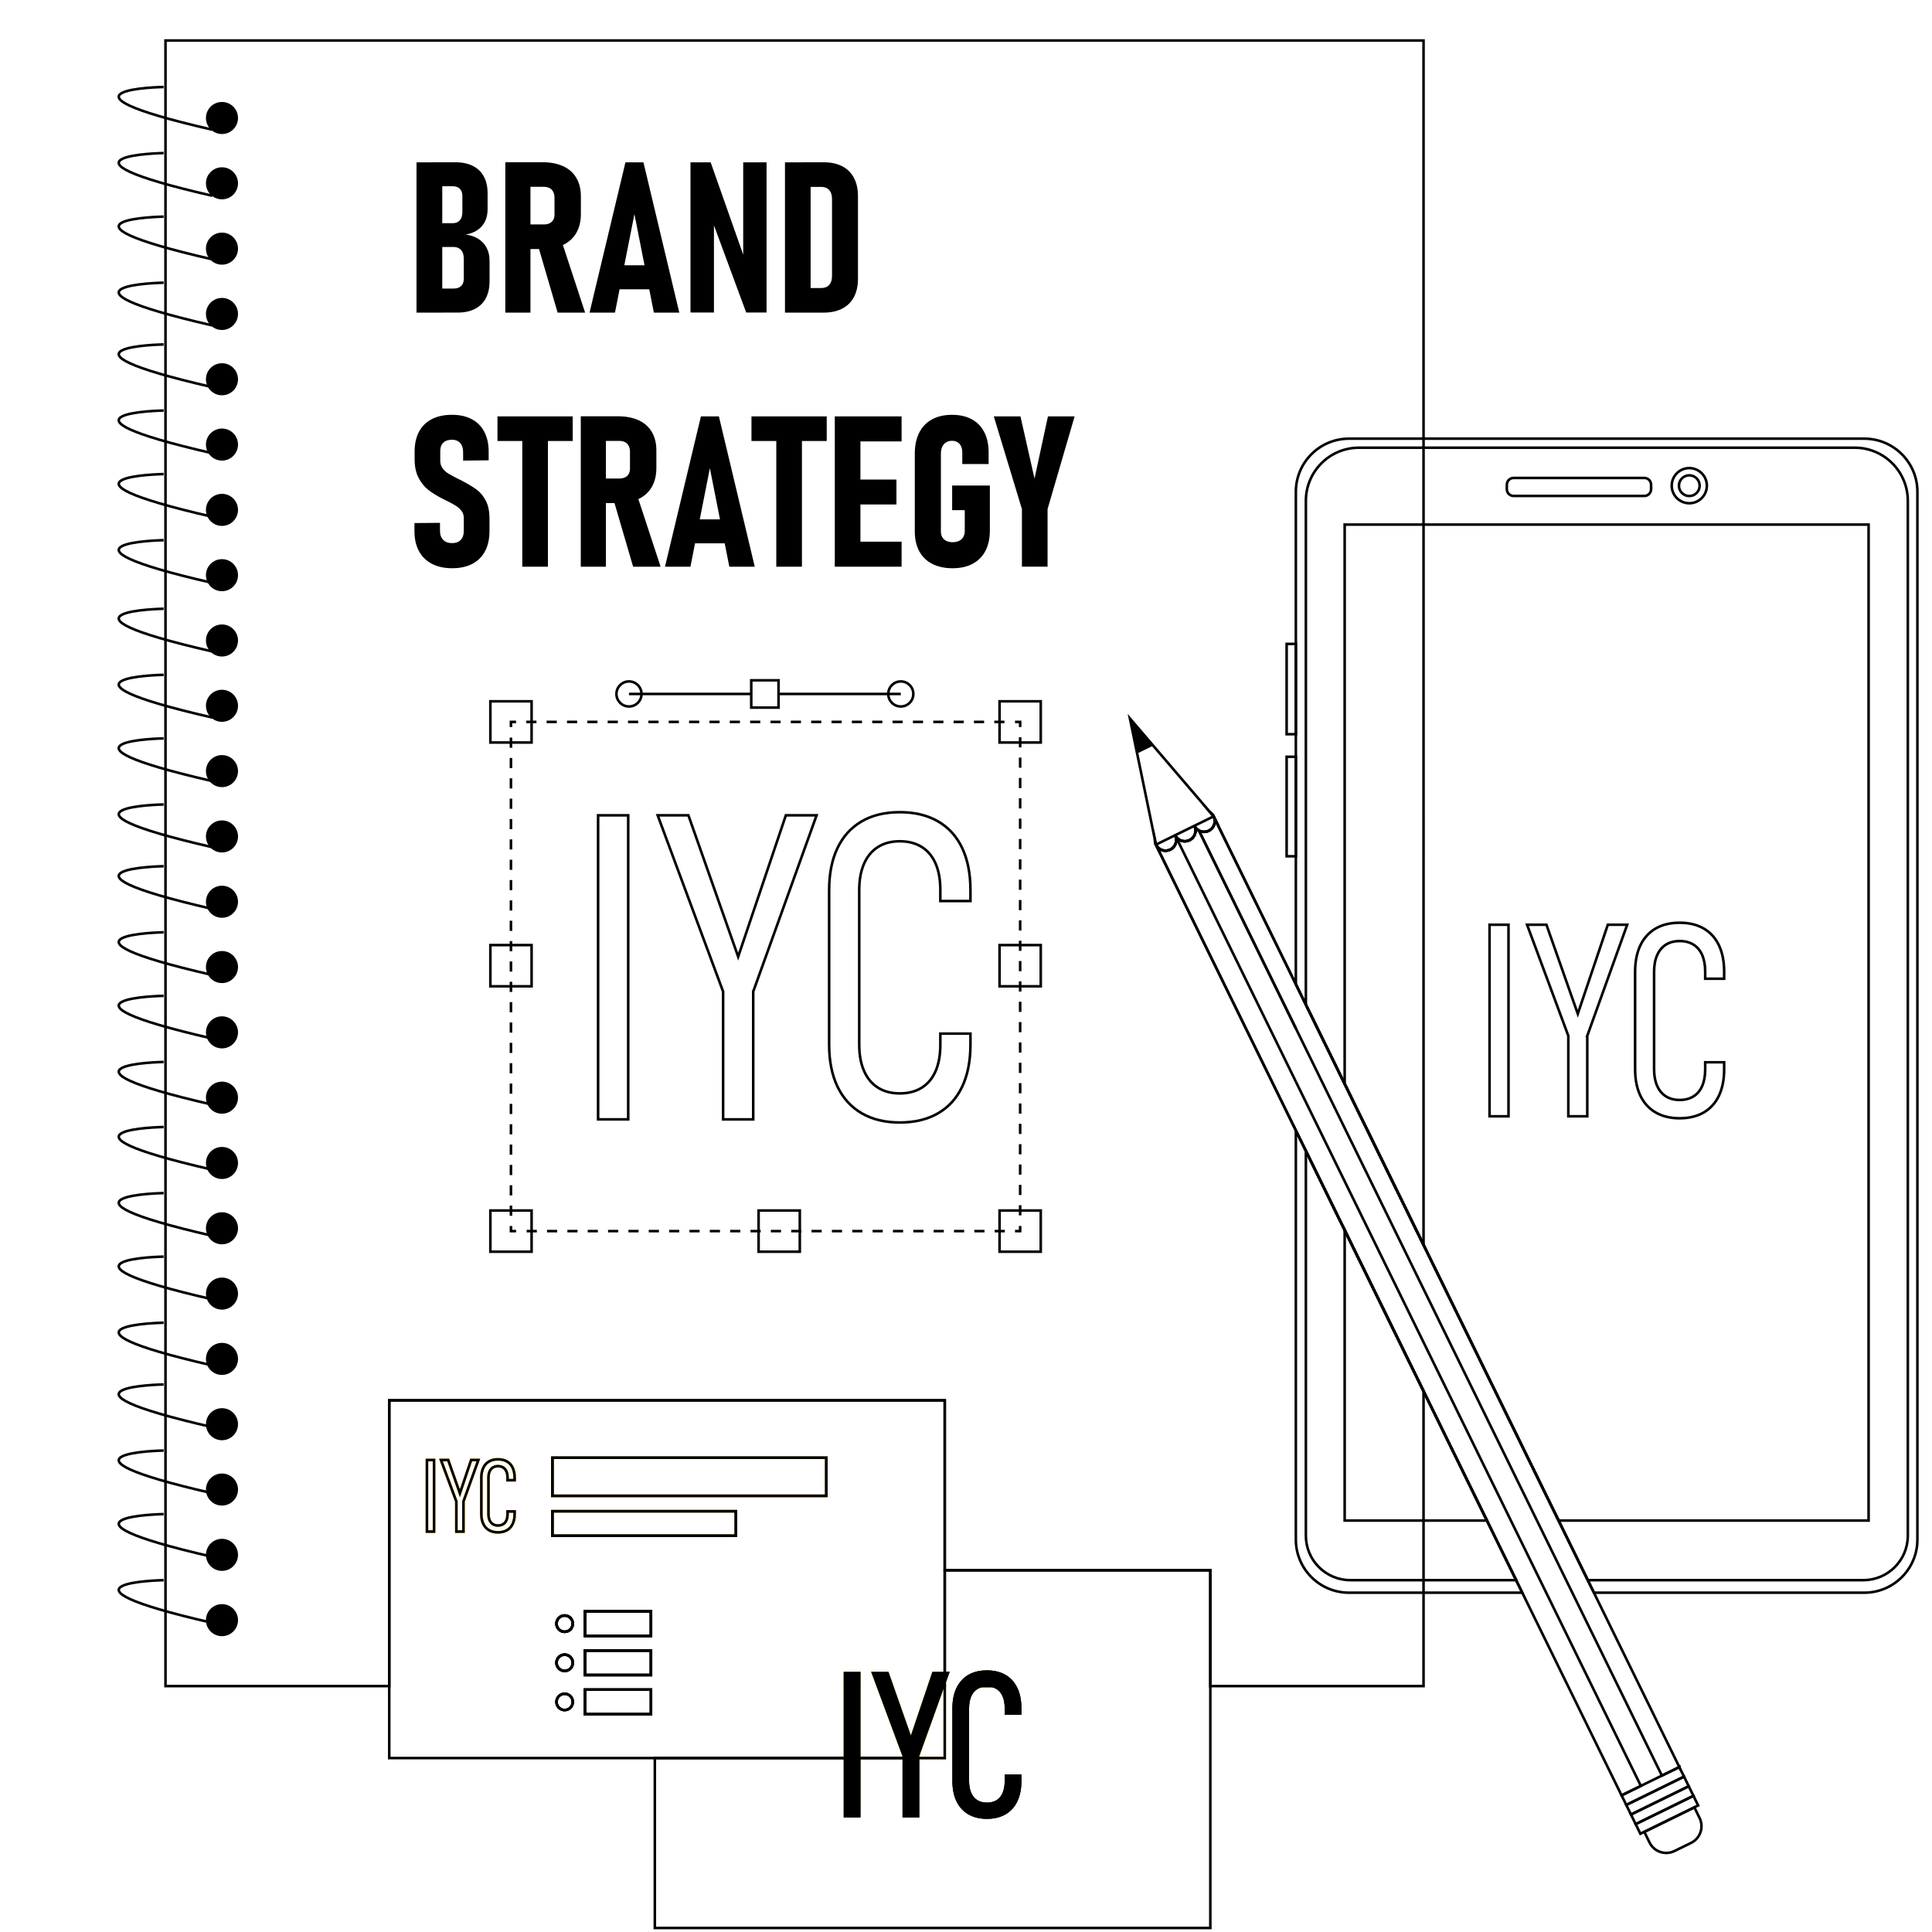 <svg xmlns="http://www.w3.org/2000/svg" id="Layer_1" viewBox="0 0 752 752"><defs><style>.cls-1{stroke-dasharray:0 0 3.96 3.96;}.cls-1,.cls-2,.cls-3,.cls-4,.cls-5{fill:none;}.cls-1,.cls-6,.cls-7,.cls-3,.cls-4{stroke-miterlimit:10;}.cls-1,.cls-6,.cls-7,.cls-4,.cls-5{stroke:#000;}.cls-2,.cls-8,.cls-9,.cls-10{stroke-width:0px;}.cls-6,.cls-10{fill:#000;}.cls-8,.cls-7{fill:#12113d;}.cls-9{fill:#020202;}.cls-3{stroke:#f6c826;}.cls-5{stroke-miterlimit:10;stroke-width:1px;}</style></defs><rect class="cls-3" x="166.18" y="568.29" width="2.76" height="27.86"></rect><polygon class="cls-3" points="186.2 568.29 180.39 584.44 180.39 596.15 177.63 596.15 177.63 584.44 171.63 568.29 174.45 568.29 179.01 581.24 183.38 568.29 186.2 568.29"></polygon><path class="cls-3" d="M197.55,576.16v-1.02c0-.95-.14-1.75-.43-2.41-.29-.66-.71-1.17-1.26-1.52-.56-.35-1.23-.53-2.02-.53s-1.45.18-2,.53c-.55.35-.98.86-1.27,1.53s-.44,1.48-.44,2.42v14.16c0,.93.15,1.73.44,2.4.29.67.72,1.18,1.27,1.53.56.35,1.22.53,2,.53s1.47-.18,2.02-.53c.56-.35.98-.86,1.26-1.52.29-.66.43-1.47.43-2.41v-1.02h2.76v1.02c0,1.49-.25,2.78-.76,3.84-.5,1.07-1.24,1.88-2.21,2.44-.97.56-2.14.84-3.51.84s-2.52-.28-3.49-.84c-.97-.56-1.71-1.38-2.22-2.44-.51-1.07-.77-2.35-.77-3.84v-14.16c0-1.51.26-2.79.77-3.86s1.25-1.88,2.21-2.44c.96-.56,2.13-.84,3.5-.84s2.54.28,3.51.84c.97.56,1.71,1.38,2.21,2.44.5,1.07.76,2.35.76,3.84v1.02h-2.76Z"></path><path class="cls-4" d="M222.95,647.21c0,1.75-1.42,3.17-3.17,3.17s-3.17-1.42-3.17-3.17,1.42-3.17,3.17-3.17,3.17,1.42,3.17,3.17Z"></path><path class="cls-4" d="M222.95,631.98c0,1.75-1.42,3.17-3.17,3.17s-3.17-1.42-3.17-3.17,1.42-3.17,3.17-3.17,3.17,1.42,3.17,3.17Z"></path><rect class="cls-4" x="227.71" y="627.2" width="25.67" height="9.55"></rect><rect class="cls-4" x="227.71" y="642.43" width="25.67" height="9.55"></rect><rect class="cls-3" x="215.02" y="588.22" width="71.4" height="9.55"></rect><rect class="cls-3" x="215.02" y="567.41" width="106.62" height="14.81"></rect><rect class="cls-3" x="328.91" y="651.24" width="5.51" height="5.04"></rect><polygon class="cls-3" points="347.23 656.28 341.69 656.28 339.82 651.23 345.45 651.23 347.23 656.28"></polygon><polygon class="cls-3" points="368.92 651.23 367.73 654.54 367.73 656.28 361.59 656.28 363.29 651.23 368.92 651.23"></polygon><path class="cls-3" d="M395.06,656.28h-21.82c.98-1.67,2.28-2.98,3.91-3.93,1.93-1.12,4.25-1.68,6.99-1.68s5.06.56,7,1.68c1.64.95,2.94,2.26,3.92,3.93Z"></path><path class="cls-4" d="M64.42,15.77v640.51h87.09v-111.21h216.22v66.14h103.37v45.07h82.99v-114.8l-30.7-62.68-15.1-30.82-3.9-7.96-54.49-111.24h.03c1.02,2.07,3.5,2.93,5.58,1.92,2.08-1.02,2.92-3.51,1.9-5.59,1.02,2.08,3.52,2.94,5.6,1.92,2.06-1.01,2.92-3.51,1.9-5.59.4.82,1.02,1.44,1.76,1.85,1.15.62,2.57.69,3.84.07,1.91-.94,2.79-3.16,2.09-5.14l31.79,64.88,3.9,7.96,15.1,30.83,30.7,62.67V15.77H64.42Z"></path><path class="cls-4" d="M590.13,615.05l2.39,4.88h-67.45c-11.42,0-20.68-9.26-20.68-20.68v-159.23l3.9,7.96,15.1,30.82,30.7,62.68,24.68,50.38,11.36,23.19Z"></path><path class="cls-4" d="M746.32,191.42v407.83c0,11.42-9.26,20.68-20.68,20.68h-105.23l-2.39-4.88-11.36-23.19-52.57-107.3-30.7-62.67-15.1-30.83-3.9-7.96v-191.68c0-11.42,9.26-20.68,20.68-20.68h200.57c11.42,0,20.68,9.26,20.68,20.68Z"></path><path class="cls-4" d="M653.66,687.81l-6.79,3.32-34.88-71.2-2.39-4.88-11.36-23.19-44.15-90.13-30.7-62.66-15.1-30.83-3.9-7.96-37.72-76.99c1.15.62,2.57.69,3.84.07,1.91-.94,2.79-3.16,2.09-5.14l31.79,64.88,3.9,7.96,15.1,30.83,30.7,62.67,52.57,107.3,11.36,23.19,2.39,4.88,33.25,67.88Z"></path><path class="cls-4" d="M504.39,421.01l3.9,7.96,15.1,30.82,30.7,62.67,34,69.4,11.36,23.19,2.39,4.88,36.84,75.21-7.51,3.69-38.65-78.9-2.39-4.88-11.36-23.19-24.68-50.38-30.7-62.68-15.1-30.82-3.9-7.96-54.49-111.24h.03c1.02,2.07,3.5,2.93,5.58,1.92,2.08-1.02,2.92-3.51,1.9-5.59,1.02,2.08,3.52,2.94,5.6,1.92,2.06-1.01,2.92-3.51,1.9-5.59.4.82,1.02,1.44,1.76,1.85l37.72,76.99"></path><path class="cls-4" d="M590.13,615.05h-64.52c-9.57,0-17.32-7.76-17.32-17.32v-149.75l15.1,30.82,30.7,62.68,24.68,50.38,11.36,23.19Z"></path><path class="cls-4" d="M742.59,194.94v402.79c0,9.56-7.75,17.32-17.32,17.32h-107.25l-11.36-23.19-52.57-107.3-30.7-62.67-15.1-30.83v-196.12c0-11.42,9.26-20.68,20.68-20.68h192.94c11.42,0,20.68,9.26,20.68,20.68Z"></path><polygon class="cls-4" points="578.77 591.86 523.39 591.86 523.39 478.8 554.09 541.48 578.77 591.86"></polygon><polygon class="cls-4" points="727.32 204.18 727.32 591.86 606.66 591.86 554.09 484.56 523.39 421.89 523.39 204.18 727.32 204.18"></polygon><path class="cls-4" d="M640.03,193.04h-50.89c-1.45,0-2.63-1.18-2.63-2.63v-1.75c0-1.45,1.18-2.63,2.63-2.63h50.89c1.45,0,2.63,1.18,2.63,2.63v1.75c0,1.45-1.18,2.63-2.63,2.63Z"></path><circle class="cls-4" cx="657.53" cy="189.04" r="6.84"></circle><circle class="cls-4" cx="657.53" cy="189.04" r="4.03"></circle><rect class="cls-4" x="500.8" y="250.63" width="3.59" height="35.15"></rect><rect class="cls-4" x="500.8" y="294.56" width="3.59" height="38.73"></rect><path class="cls-10" d="M162.12,63.18h10.02v58.51h-10.02v-58.51ZM167.84,112.31h8.77c1.23,0,2.19-.33,2.88-.99.68-.66,1.03-1.58,1.03-2.76v-7.85c0-.97-.15-1.79-.46-2.47s-.77-1.21-1.39-1.57-1.36-.54-2.21-.54h-8.61v-9.25h8.37c1.18,0,2.1-.38,2.76-1.13.66-.75.99-1.82.99-3.22v-6.28c0-1.18-.33-2.1-.99-2.76s-1.56-.99-2.72-.99h-8.41v-9.34h9.42c2.63,0,4.88.47,6.76,1.41,1.88.94,3.31,2.31,4.29,4.12.98,1.81,1.47,3.99,1.47,6.54v6.28c0,1.77-.33,3.33-1.01,4.69-.67,1.35-1.64,2.47-2.92,3.34-1.27.87-2.81,1.46-4.61,1.75,1.96.27,3.63.84,5.01,1.73,1.38.89,2.44,2.05,3.18,3.48.74,1.44,1.11,3.11,1.11,5.01v7.97c0,2.58-.48,4.78-1.45,6.6s-2.38,3.21-4.25,4.16-4.1,1.43-6.7,1.43h-10.3v-9.36h0Z"></path><path class="cls-10" d="M196.69,63.14h9.78v58.55h-9.78v-58.55ZM201.15,87.36h10.54c.86,0,1.6-.15,2.23-.46.63-.31,1.11-.75,1.43-1.33.32-.58.48-1.27.48-2.07v-6.52c0-.89-.16-1.65-.48-2.29-.32-.64-.8-1.13-1.43-1.47-.63-.33-1.38-.5-2.23-.5h-10.54v-9.58h9.94c3.17,0,5.87.52,8.11,1.55,2.24,1.03,3.95,2.55,5.13,4.55,1.18,2,1.77,4.39,1.77,7.18v6.84c0,2.87-.59,5.33-1.77,7.38s-2.9,3.62-5.15,4.69-4.95,1.61-8.09,1.61h-9.94v-9.58h0ZM209.28,95.13l9.13-1.85,9.34,28.41h-10.7l-7.77-26.56Z"></path><path class="cls-10" d="M243.45,63.18h7l13.96,58.51h-9.9l-7.57-38.35-7.57,38.35h-9.9l13.98-58.51ZM238.98,103.25h15.94v9.34h-15.94v-9.34Z"></path><path class="cls-10" d="M268.76,63.18h7.85l13.76,39.03-1.09,1.57v-40.6h9.09v58.47h-7.93l-13.6-36.78,1.05-1.61v38.39h-9.13v-58.47Z"></path><path class="cls-10" d="M305.54,63.18h9.98v58.51h-9.98v-58.51ZM312.18,112.11h7.48c1.34,0,2.38-.41,3.1-1.23s1.09-1.96,1.09-3.44v-30.02c0-1.48-.36-2.62-1.09-3.44-.72-.82-1.76-1.23-3.1-1.23h-7.48v-9.58h8.49c2.79,0,5.18.52,7.16,1.55,1.99,1.03,3.5,2.54,4.55,4.51s1.57,4.33,1.57,7.06v32.27c0,2.74-.52,5.09-1.57,7.06-1.05,1.97-2.57,3.47-4.57,4.51-2,1.03-4.39,1.55-7.18,1.55h-8.45v-9.57h0Z"></path><path class="cls-10" d="M168.12,219.47c-2.2-1.14-3.88-2.79-5.05-4.95s-1.75-4.75-1.75-7.79v-3.14l9.94-.08v3.14c0,1.48.42,2.64,1.25,3.48.83.85,1.99,1.27,3.46,1.27s2.57-.42,3.36-1.25,1.19-1.97,1.19-3.42v-5.11c0-1.07-.3-2-.91-2.8-.6-.79-1.38-1.48-2.33-2.05-.95-.58-2.25-1.27-3.88-2.07-.11-.05-.21-.11-.3-.16s-.2-.11-.3-.16l-.52-.24c-2.17-1.1-4.02-2.25-5.55-3.44s-2.8-2.77-3.82-4.73c-1.02-1.96-1.53-4.37-1.53-7.24v-3.02c0-2.98.57-5.53,1.71-7.67,1.14-2.13,2.8-3.76,4.97-4.89s4.79-1.69,7.85-1.69,5.54.56,7.69,1.69c2.15,1.13,3.78,2.77,4.91,4.93,1.13,2.16,1.69,4.76,1.69,7.79v3.3l-9.94.12v-3.34c0-1.5-.38-2.68-1.15-3.52-.76-.84-1.83-1.27-3.2-1.27-1.45,0-2.57.38-3.36,1.15-.79.76-1.19,1.82-1.19,3.16v3.9c0,1.1.29,2.05.87,2.86s1.3,1.48,2.17,2.03,2.09,1.21,3.64,1.99c.29.13.6.28.91.44s.62.32.95.48c.05.03.1.05.14.08s.09.05.14.08c2.23,1.18,4.02,2.27,5.39,3.28s2.54,2.42,3.5,4.25c.97,1.82,1.45,4.16,1.45,7v4.87c0,3.03-.57,5.63-1.71,7.79-1.14,2.16-2.8,3.81-4.97,4.95s-4.78,1.71-7.81,1.71c-3.08,0-5.71-.57-7.91-1.71Z"></path><path class="cls-10" d="M193.63,162.07h29.29v9.58h-29.29v-9.58ZM203.29,166.98h9.98v53.6h-9.98v-53.6Z"></path><path class="cls-10" d="M226.06,162.03h9.78v58.55h-9.78v-58.55ZM230.53,186.25h10.54c.86,0,1.6-.15,2.23-.46.63-.31,1.11-.75,1.43-1.33.32-.58.48-1.27.48-2.07v-6.52c0-.89-.16-1.65-.48-2.29-.32-.64-.8-1.13-1.43-1.47-.63-.33-1.38-.5-2.23-.5h-10.54v-9.58h9.94c3.17,0,5.87.52,8.11,1.55s3.95,2.55,5.13,4.55c1.18,2,1.77,4.39,1.77,7.18v6.84c0,2.87-.59,5.33-1.77,7.38s-2.9,3.62-5.15,4.69-4.95,1.61-8.09,1.61h-9.94v-9.58h0ZM238.66,194.02l9.13-1.85,9.34,28.41h-10.7l-7.77-26.56Z"></path><path class="cls-10" d="M272.82,162.07h7l13.96,58.51h-9.9l-7.57-38.35-7.57,38.35h-9.9l13.98-58.51ZM268.35,202.15h15.94v9.34h-15.94v-9.34Z"></path><path class="cls-10" d="M292.5,162.07h29.29v9.58h-29.29v-9.58ZM302.16,166.98h9.98v53.6h-9.98v-53.6Z"></path><path class="cls-10" d="M324.93,162.07h9.98v58.51h-9.98v-58.51ZM329.36,162.07h21.57v9.74h-21.57v-9.74ZM329.36,186.66h19.56v9.7h-19.56v-9.7ZM329.36,210.84h21.57v9.74h-21.57v-9.74Z"></path><path class="cls-10" d="M385.29,188.99v17.5c0,3.06-.57,5.69-1.71,7.89-1.14,2.2-2.8,3.88-4.97,5.05s-4.78,1.75-7.81,1.75-5.73-.56-7.93-1.69c-2.2-1.13-3.88-2.76-5.05-4.91-1.17-2.15-1.75-4.71-1.75-7.69v-30.34c0-3.14.57-5.84,1.71-8.11,1.14-2.27,2.8-4,4.97-5.19s4.78-1.79,7.81-1.79,5.53.58,7.67,1.73c2.13,1.15,3.76,2.83,4.89,5.03s1.69,4.83,1.69,7.89v4.51h-10.26v-4.51c0-.94-.16-1.75-.48-2.43s-.78-1.21-1.39-1.57c-.6-.36-1.31-.54-2.11-.54-.88,0-1.66.2-2.31.6-.66.4-1.16.98-1.51,1.73s-.52,1.64-.52,2.66v30.34c0,.83.18,1.56.54,2.19s.89,1.11,1.59,1.45c.7.34,1.52.5,2.45.5s1.8-.17,2.52-.52c.71-.35,1.25-.86,1.63-1.53s.56-1.48.56-2.41v-8.01h-4.91v-9.58h14.68Z"></path><path class="cls-10" d="M407.75,198.16v22.41h-9.98v-22.41l-10.95-36.09h10.38l5.47,24.22,5.23-24.22h10.38l-10.53,36.09Z"></path><circle class="cls-10" cx="86.4" cy="45.93" r="6.24"></circle><circle class="cls-10" cx="86.4" cy="71.35" r="6.24"></circle><circle class="cls-10" cx="86.4" cy="96.78" r="6.24"></circle><circle class="cls-10" cx="86.4" cy="122.2" r="6.24"></circle><circle class="cls-10" cx="86.4" cy="147.62" r="6.24"></circle><circle class="cls-10" cx="86.4" cy="173.04" r="6.24"></circle><circle class="cls-10" cx="86.4" cy="198.46" r="6.24"></circle><circle class="cls-10" cx="86.4" cy="223.88" r="6.24"></circle><circle class="cls-10" cx="86.4" cy="249.3" r="6.24"></circle><circle class="cls-10" cx="86.4" cy="274.72" r="6.24"></circle><circle class="cls-10" cx="86.4" cy="300.14" r="6.24"></circle><circle class="cls-10" cx="86.4" cy="325.57" r="6.24"></circle><circle class="cls-10" cx="86.4" cy="350.99" r="6.24"></circle><circle class="cls-10" cx="86.4" cy="376.41" r="6.24"></circle><circle class="cls-10" cx="86.4" cy="401.83" r="6.24"></circle><circle class="cls-10" cx="86.4" cy="427.25" r="6.24"></circle><circle class="cls-10" cx="86.4" cy="452.67" r="6.24"></circle><circle class="cls-10" cx="86.4" cy="478.09" r="6.24"></circle><circle class="cls-10" cx="86.4" cy="503.51" r="6.24"></circle><circle class="cls-10" cx="86.4" cy="528.93" r="6.24"></circle><circle class="cls-10" cx="86.4" cy="554.35" r="6.24"></circle><circle class="cls-10" cx="86.4" cy="579.78" r="6.24"></circle><circle class="cls-10" cx="86.4" cy="605.2" r="6.24"></circle><circle class="cls-10" cx="86.4" cy="630.62" r="6.24"></circle><path class="cls-4" d="M63.69,33.86s-49.86.82,18.93,16.62"></path><path class="cls-4" d="M63.69,59.58s-49.86.82,18.93,16.62"></path><path class="cls-4" d="M63.69,84.32s-49.86.82,18.93,16.62"></path><path class="cls-4" d="M63.69,110.04s-49.86.82,18.93,16.62"></path><path class="cls-4" d="M63.69,134.07s-49.86.82,18.93,16.62"></path><path class="cls-4" d="M63.69,159.79s-49.86.82,18.93,16.62"></path><path class="cls-4" d="M63.69,184.53s-49.86.82,18.93,16.62"></path><path class="cls-4" d="M63.69,210.26s-49.86.82,18.93,16.62"></path><path class="cls-4" d="M63.69,236.95s-49.86.82,18.93,16.62"></path><path class="cls-4" d="M63.69,262.67s-49.86.82,18.93,16.62"></path><path class="cls-4" d="M63.69,287.41s-49.86.82,18.93,16.62"></path><path class="cls-4" d="M82.62,329.75c-68.79-15.8-18.93-16.62-18.93-16.62"></path><path class="cls-4" d="M63.69,337.16s-49.86.82,18.93,16.62"></path><path class="cls-4" d="M63.69,362.88s-49.86.82,18.93,16.62"></path><path class="cls-4" d="M63.69,387.62s-49.86.82,18.93,16.62"></path><path class="cls-4" d="M63.69,413.35s-49.86.82,18.93,16.62"></path><path class="cls-4" d="M63.69,438.67s-49.86.82,18.93,16.62"></path><path class="cls-4" d="M63.69,464.39s-49.86.82,18.93,16.62"></path><path class="cls-4" d="M63.69,489.12s-49.86.82,18.93,16.62"></path><path class="cls-4" d="M63.69,514.85s-49.86.82,18.93,16.62"></path><path class="cls-4" d="M63.69,538.88s-49.86.82,18.93,16.62"></path><path class="cls-4" d="M63.69,564.6s-49.86.82,18.93,16.62"></path><path class="cls-4" d="M63.69,589.34s-49.86.82,18.93,16.62"></path><path class="cls-4" d="M63.69,615.06s-49.86.82,18.93,16.62"></path><rect class="cls-3" x="166.18" y="568.29" width="2.76" height="27.86"></rect><polygon class="cls-3" points="186.2 568.29 180.39 584.44 180.39 596.15 177.63 596.15 177.63 584.44 171.63 568.29 174.45 568.29 179.01 581.24 183.38 568.29 186.2 568.29"></polygon><path class="cls-3" d="M197.55,576.16v-1.02c0-.95-.14-1.75-.43-2.41-.29-.66-.71-1.17-1.26-1.52-.56-.35-1.23-.53-2.02-.53s-1.45.18-2,.53c-.55.35-.98.86-1.27,1.53s-.44,1.48-.44,2.42v14.16c0,.93.15,1.73.44,2.4.29.67.72,1.18,1.27,1.53.56.35,1.22.53,2,.53s1.47-.18,2.02-.53c.56-.35.98-.86,1.26-1.52.29-.66.43-1.47.43-2.41v-1.02h2.76v1.02c0,1.49-.25,2.78-.76,3.84-.5,1.07-1.24,1.88-2.21,2.44-.97.56-2.14.84-3.51.84s-2.52-.28-3.49-.84c-.97-.56-1.71-1.38-2.22-2.44-.51-1.07-.77-2.35-.77-3.84v-14.16c0-1.51.26-2.79.77-3.86s1.25-1.88,2.21-2.44c.96-.56,2.13-.84,3.5-.84s2.54.28,3.51.84c.97.56,1.71,1.38,2.21,2.44.5,1.07.76,2.35.76,3.84v1.02h-2.76Z"></path><path class="cls-4" d="M222.95,662.44c0,1.75-1.42,3.17-3.17,3.17s-3.17-1.42-3.17-3.17,1.42-3.17,3.17-3.17,3.17,1.42,3.17,3.17Z"></path><path class="cls-4" d="M222.95,647.21c0,1.75-1.42,3.17-3.17,3.17s-3.17-1.42-3.17-3.17,1.42-3.17,3.17-3.17,3.17,1.42,3.17,3.17Z"></path><path class="cls-4" d="M222.95,631.98c0,1.75-1.42,3.17-3.17,3.17s-3.17-1.42-3.17-3.17,1.42-3.17,3.17-3.17,3.17,1.42,3.17,3.17Z"></path><rect class="cls-4" x="227.71" y="627.2" width="25.67" height="9.55"></rect><rect class="cls-4" x="227.71" y="642.43" width="25.67" height="9.55"></rect><rect class="cls-4" x="227.71" y="657.66" width="25.67" height="9.55"></rect><rect class="cls-3" x="215.02" y="588.22" width="71.4" height="9.55"></rect><rect class="cls-3" x="215.02" y="567.41" width="106.62" height="14.81"></rect><rect class="cls-3" x="328.91" y="651.24" width="5.51" height="33.06"></rect><polygon class="cls-3" points="367.73 651.23 367.73 656.28 367.1 656.28 357.31 683.5 357.31 684.3 351.8 684.3 351.8 683.5 341.69 656.28 339.82 651.23 345.45 651.23 347.23 656.28 354.56 677.11 361.59 656.28 363.29 651.23 367.73 651.23"></polygon><path class="cls-4" d="M151.51,545.07v139.23h177.4v-33.06h5.51v33.06h17.38v-.8l-10.11-27.22-1.87-5.05h5.63l1.78,5.05,7.33,20.83,7.03-20.83,1.7-5.05h4.44v-106.16h-216.22ZM168.94,596.15h-2.76v-27.86h2.76v27.86ZM180.39,584.44v11.71h-2.76v-11.71l-6-16.15h2.82l4.56,12.95,4.37-12.95h2.82l-5.81,16.15ZM200.31,576.16h-2.76v-1.02c0-.95-.14-1.75-.43-2.41-.29-.66-.71-1.17-1.26-1.52-.56-.35-1.23-.53-2.02-.53s-1.45.18-2,.53c-.55.35-.98.86-1.27,1.53s-.44,1.48-.44,2.42v14.16c0,.93.15,1.73.44,2.4.29.67.72,1.18,1.27,1.53.56.35,1.22.53,2,.53s1.47-.18,2.02-.53c.56-.35.98-.86,1.26-1.52.29-.66.43-1.47.43-2.41v-1.02h2.76v1.02c0,1.49-.25,2.78-.76,3.84-.5,1.07-1.24,1.88-2.21,2.44-.97.56-2.14.84-3.51.84s-2.52-.28-3.49-.84c-.97-.56-1.71-1.38-2.22-2.44-.51-1.07-.77-2.35-.77-3.84v-14.16c0-1.51.26-2.79.77-3.86s1.25-1.88,2.21-2.44c.96-.56,2.13-.84,3.5-.84s2.54.28,3.51.84c.97.56,1.71,1.38,2.21,2.44.5,1.07.76,2.35.76,3.84v1.02ZM219.78,665.61c-1.75,0-3.17-1.42-3.17-3.17s1.42-3.17,3.17-3.17,3.17,1.42,3.17,3.17-1.42,3.17-3.17,3.17ZM219.78,650.38c-1.75,0-3.17-1.42-3.17-3.17s1.42-3.17,3.17-3.17,3.17,1.42,3.17,3.17-1.42,3.17-3.17,3.17ZM219.78,635.15c-1.75,0-3.17-1.42-3.17-3.17s1.42-3.17,3.17-3.17,3.17,1.42,3.17,3.17-1.42,3.17-3.17,3.17ZM253.38,667.21h-25.67v-9.55h25.67v9.55ZM253.38,651.98h-25.67v-9.55h25.67v9.55ZM253.38,636.75h-25.67v-9.55h25.67v9.55ZM286.42,597.77h-71.4v-9.55h71.4v9.55ZM321.64,582.22h-106.62v-14.81h106.62v14.81Z"></path><polygon class="cls-3" points="367.73 656.28 367.73 684.3 357.31 684.3 357.31 683.5 367.1 656.28 367.73 656.28"></polygon><path class="cls-3" d="M397.07,666.93v-2.03c0-2.98-.5-5.54-1.51-7.67-.16-.33-.32-.65-.5-.95-.98-1.67-2.28-2.98-3.92-3.93-1.94-1.12-4.27-1.68-7-1.68s-5.06.56-6.99,1.68c-1.63.95-2.93,2.26-3.91,3.93-.18.3-.35.62-.51.95-1.02,2.13-1.53,4.7-1.53,7.71v28.29c0,2.98.51,5.54,1.53,7.67,1.02,2.13,2.5,3.76,4.44,4.88,1.94,1.12,4.26,1.68,6.97,1.68s5.06-.56,7-1.68c1.94-1.12,3.41-2.75,4.42-4.88s1.51-4.68,1.51-7.67v-2.03h-5.51v2.03c0,1.89-.29,3.49-.86,4.82-.58,1.32-1.42,2.34-2.53,3.04-1.11.7-2.46,1.05-4.04,1.05s-2.89-.35-4-1.05c-1.11-.7-1.96-1.72-2.55-3.06-.59-1.34-.88-2.94-.88-4.8v-28.29c0-1.89.29-3.5.88-4.84.59-1.34,1.44-2.36,2.55-3.06.53-.33,1.1-.59,1.73-.76h4.57c.63.17,1.21.43,1.74.76,1.11.7,1.96,1.71,2.53,3.04.57,1.32.86,2.93.86,4.82v2.03h5.51ZM363.29,651.23l-1.7,5.05-7.03,20.83-7.33-20.83-1.78-5.05h-5.63l1.87,5.05,10.11,27.22v23.39h5.51v-23.39l9.79-27.22h.63v-1.74l1.19-3.31h-5.63ZM328.91,706.89h5.51v-55.65h-5.51v55.65Z"></path><path class="cls-4" d="M367.73,611.21v40.02h1.19l-1.19,3.31v29.76h-10.42v22.59h-5.51v-22.59h-17.38v22.59h-5.51v-22.59h-74.03v66.14h216.22v-139.23h-103.37ZM395.56,657.23c1.01,2.13,1.51,4.69,1.51,7.67v2.03h-5.51v-2.03c0-1.89-.29-3.5-.86-4.82-.57-1.33-1.42-2.34-2.53-3.04-.53-.33-1.11-.59-1.74-.76h-4.57c-.63.17-1.2.43-1.73.76-1.11.7-1.96,1.72-2.55,3.06-.59,1.34-.88,2.95-.88,4.84v28.29c0,1.86.29,3.46.88,4.8.59,1.34,1.44,2.36,2.55,3.06,1.11.7,2.44,1.05,4,1.05s2.93-.35,4.04-1.05c1.11-.7,1.95-1.72,2.53-3.04.57-1.33.86-2.93.86-4.82v-2.03h5.51v2.03c0,2.99-.5,5.54-1.51,7.67s-2.48,3.76-4.42,4.88c-1.94,1.12-4.27,1.68-7,1.68s-5.03-.56-6.97-1.68c-1.94-1.12-3.42-2.75-4.44-4.88-1.02-2.13-1.53-4.69-1.53-7.67v-28.29c0-3.01.51-5.58,1.53-7.71.16-.33.33-.65.51-.95.98-1.67,2.28-2.98,3.91-3.93,1.93-1.12,4.25-1.68,6.99-1.68s5.06.56,7,1.68c1.64.95,2.94,2.26,3.92,3.93.18.3.34.62.5.95Z"></path><rect class="cls-4" x="215.02" y="567.41" width="106.62" height="14.81"></rect><rect class="cls-4" x="215.02" y="588.22" width="71.4" height="9.55"></rect><rect class="cls-4" x="227.71" y="627.2" width="25.67" height="9.55"></rect><rect class="cls-4" x="227.71" y="642.43" width="25.67" height="9.55"></rect><rect class="cls-4" x="227.71" y="657.66" width="25.67" height="9.55"></rect><path class="cls-4" d="M222.95,631.98c0,1.75-1.42,3.17-3.17,3.17s-3.17-1.42-3.17-3.17,1.42-3.17,3.17-3.17,3.17,1.42,3.17,3.17Z"></path><path class="cls-4" d="M222.95,647.21c0,1.75-1.42,3.17-3.17,3.17s-3.17-1.42-3.17-3.17,1.42-3.17,3.17-3.17,3.17,1.42,3.17,3.17Z"></path><path class="cls-4" d="M222.95,662.44c0,1.75-1.42,3.17-3.17,3.17s-3.17-1.42-3.17-3.17,1.42-3.17,3.17-3.17,3.17,1.42,3.17,3.17Z"></path><polyline class="cls-4" points="397.08 477.19 397.08 479.19 395.08 479.19"></polyline><line class="cls-1" x1="391.12" y1="479.19" x2="202.86" y2="479.19"></line><polyline class="cls-4" points="200.88 479.19 198.88 479.19 198.88 477.19"></polyline><line class="cls-1" x1="198.88" y1="473.22" x2="198.88" y2="284.97"></line><polyline class="cls-4" points="198.88 282.99 198.88 280.99 200.88 280.99"></polyline><line class="cls-1" x1="204.85" y1="280.99" x2="393.1" y2="280.99"></line><polyline class="cls-4" points="395.08 280.99 397.08 280.99 397.08 282.99"></polyline><line class="cls-1" x1="397.08" y1="286.95" x2="397.08" y2="475.2"></line><line class="cls-4" x1="292.41" y1="270.11" x2="244.82" y2="270.11"></line><circle class="cls-4" cx="244.82" cy="270.11" r="4.88"></circle><line class="cls-4" x1="303.03" y1="270.11" x2="350.62" y2="270.11"></line><circle class="cls-4" cx="350.62" cy="270.11" r="4.88"></circle><rect class="cls-4" x="292.41" y="264.8" width="10.62" height="10.62"></rect><rect class="cls-4" x="190.87" y="272.97" width="16.04" height="16.04"></rect><rect class="cls-4" x="190.87" y="367.86" width="16.04" height="16.04"></rect><rect class="cls-4" x="389.06" y="367.86" width="16.04" height="16.04"></rect><rect class="cls-4" x="295.27" y="471.17" width="16.04" height="16.04"></rect><rect class="cls-4" x="190.87" y="471.17" width="16.04" height="16.04"></rect><rect class="cls-4" x="389.06" y="471.17" width="16.04" height="16.04"></rect><rect class="cls-4" x="389.06" y="272.97" width="16.04" height="16.04"></rect><path class="cls-5" d="M470.51,323.36c-1.27.62-2.69.55-3.84-.07-.74-.41-1.36-1.03-1.76-1.85,1.02,2.08.16,4.58-1.9,5.59-2.08,1.02-4.58.16-5.6-1.92,1.02,2.08.18,4.57-1.9,5.59-2.08,1.01-4.56.15-5.58-1.93l22.45-11.01.19.38s.02.06.03.08c.7,1.98-.18,4.2-2.09,5.14Z"></path><path class="cls-4" d="M470.51,323.36c-1.27.62-2.69.55-3.84-.07-.74-.41-1.36-1.03-1.76-1.85,1.02,2.08.16,4.58-1.9,5.59-2.08,1.02-4.58.16-5.6-1.92,1.02,2.08.18,4.57-1.9,5.59-2.08,1.01-4.56.15-5.58-1.93l-.42-2s.01-.03,0-.05l-9.71-47.07,31.24,36.52s.04.03.04.03l1.33,1.56h0c.06.13.11.26.16.38.01.03.02.06.03.08.7,1.98-.18,4.2-2.09,5.14Z"></path><path class="cls-7" d="M471.08,316.19l1.33,1.57c-.32-.65-.78-1.17-1.33-1.57Z"></path><path class="cls-4" d="M471.08,316.19l1.33,1.57c-.32-.65-.78-1.17-1.33-1.57Z"></path><path class="cls-8" d="M449.93,328.77l-.42-2.01c-.03.68.1,1.36.42,2.01Z"></path><path class="cls-4" d="M449.93,328.77l-.42-2.01c-.03.68.1,1.36.42,2.01Z"></path><polygon class="cls-9" points="448.86 290.24 442.62 293.3 439.8 279.64 448.86 290.24"></polygon><rect class="cls-5" x="630.8" y="693.11" width="25.04" height="4.16" transform="translate(-240.23 353.89) rotate(-26.1)"></rect><rect class="cls-5" x="632.63" y="696.84" width="25.04" height="4.16" transform="translate(-241.69 355.08) rotate(-26.1)"></rect><rect class="cls-5" x="634.46" y="700.58" width="25.04" height="4.16" transform="translate(-243.15 356.26) rotate(-26.1)"></rect><rect class="cls-5" x="636.29" y="704.31" width="25.04" height="4.16" transform="translate(-244.6 357.45) rotate(-26.1)"></rect><path class="cls-4" d="M651.74,720.49l6.48-3.17c3.59-1.76,5.07-6.09,3.32-9.68l-2.02-4.13-19.48,9.54,2.02,4.13c1.75,3.58,6.09,5.06,9.68,3.31Z"></path><line class="cls-2" x1="466.67" y1="323.29" x2="466.66" y2="323.26"></line><line class="cls-3" x1="466.67" y1="323.29" x2="466.66" y2="323.26"></line><line class="cls-2" x1="504.39" y1="421.01" x2="458.47" y2="327.27"></line><line class="cls-4" x1="504.39" y1="421.01" x2="458.47" y2="327.27"></line><path class="cls-4" d="M244.52,435.69h-11.72v-118.34h11.72v118.34Z"></path><path class="cls-4" d="M293.18,385.96v49.73h-11.72v-49.73l-25.47-68.61h11.96l19.37,55.02,18.56-55.02h11.96l-24.66,68.61Z"></path><path class="cls-4" d="M335.42,433.33c-4.12-2.39-7.27-5.85-9.44-10.38s-3.25-9.97-3.25-16.32v-60.14c0-6.4,1.08-11.87,3.25-16.4s5.3-7.99,9.4-10.38,9.05-3.58,14.85-3.58,10.77,1.19,14.89,3.58c4.12,2.39,7.26,5.85,9.4,10.38,2.14,4.53,3.21,9.97,3.21,16.32v4.31h-11.72v-4.31c0-4.01-.61-7.43-1.83-10.25s-3.01-4.98-5.37-6.47-5.22-2.24-8.59-2.24-6.14.75-8.5,2.24-4.17,3.66-5.41,6.51c-1.25,2.85-1.87,6.28-1.87,10.29v60.14c0,3.96.62,7.37,1.87,10.21,1.25,2.85,3.05,5.02,5.41,6.51,2.36,1.49,5.19,2.24,8.5,2.24s6.23-.75,8.59-2.24,4.15-3.65,5.37-6.47,1.83-6.24,1.83-10.25v-4.31h11.72v4.31c0,6.35-1.07,11.79-3.21,16.32-2.14,4.53-5.28,7.99-9.4,10.38s-9.09,3.58-14.89,3.58-10.69-1.2-14.81-3.58Z"></path><rect class="cls-6" x="328.91" y="651.24" width="5.51" height="55.65"></rect><polygon class="cls-6" points="368.92 651.23 367.73 654.54 367.1 656.28 357.31 683.5 357.31 706.89 351.8 706.89 351.8 683.5 341.69 656.28 339.82 651.23 345.45 651.23 347.23 656.28 354.56 677.11 361.59 656.28 363.29 651.23 368.92 651.23"></polygon><path class="cls-6" d="M391.56,666.93v-2.03c0-1.89-.29-3.5-.86-4.82-.57-1.33-1.42-2.34-2.53-3.04-.53-.33-1.11-.59-1.74-.76-.7-.19-1.47-.29-2.3-.29s-1.58.1-2.27.29c-.63.17-1.2.43-1.73.76-1.11.7-1.96,1.72-2.55,3.06-.59,1.34-.88,2.95-.88,4.84v28.29c0,1.86.29,3.46.88,4.8.59,1.34,1.44,2.36,2.55,3.06,1.11.7,2.44,1.05,4,1.05s2.93-.35,4.04-1.05c1.11-.7,1.95-1.72,2.53-3.04.57-1.33.86-2.93.86-4.82v-2.03h5.51v2.03c0,2.99-.5,5.54-1.51,7.67s-2.48,3.76-4.42,4.88c-1.94,1.12-4.27,1.68-7,1.68s-5.03-.56-6.97-1.68c-1.94-1.12-3.42-2.75-4.44-4.88-1.02-2.13-1.53-4.69-1.53-7.67v-28.29c0-3.01.51-5.58,1.53-7.71.16-.33.33-.65.51-.95.98-1.67,2.28-2.98,3.91-3.93,1.93-1.12,4.25-1.68,6.99-1.68s5.06.56,7,1.68c1.64.95,2.94,2.26,3.92,3.93.18.3.34.62.5.95,1.01,2.13,1.51,4.69,1.51,7.67v2.03h-5.51Z"></path><path class="cls-4" d="M587.16,434.5h-7.38v-74.56h7.38v74.56Z"></path><path class="cls-4" d="M617.82,403.17v31.33h-7.38v-31.33l-16.05-43.23h7.54l12.2,34.67,11.69-34.67h7.54l-15.54,43.23Z"></path><path class="cls-4" d="M644.44,433.01c-2.6-1.5-4.58-3.68-5.95-6.54-1.37-2.85-2.05-6.28-2.05-10.28v-37.9c0-4.03.68-7.48,2.05-10.33,1.37-2.85,3.34-5.03,5.92-6.54,2.58-1.5,5.7-2.26,9.36-2.26s6.79.75,9.38,2.26c2.6,1.5,4.57,3.68,5.92,6.54,1.35,2.86,2.03,6.28,2.03,10.28v2.72h-7.38v-2.72c0-2.53-.38-4.68-1.15-6.46s-1.9-3.14-3.38-4.08c-1.49-.94-3.29-1.41-5.41-1.41s-3.87.47-5.36,1.41-2.62,2.31-3.41,4.1-1.18,3.96-1.18,6.49v37.9c0,2.5.39,4.64,1.18,6.44.79,1.79,1.92,3.16,3.41,4.1s3.27,1.41,5.36,1.41,3.92-.47,5.41-1.41,2.62-2.3,3.38-4.08c.77-1.78,1.15-3.93,1.15-6.46v-2.72h7.38v2.72c0,4-.68,7.43-2.03,10.28-1.35,2.85-3.33,5.03-5.92,6.54-2.6,1.5-5.73,2.26-9.38,2.26-3.62,0-6.73-.76-9.33-2.26Z"></path></svg>